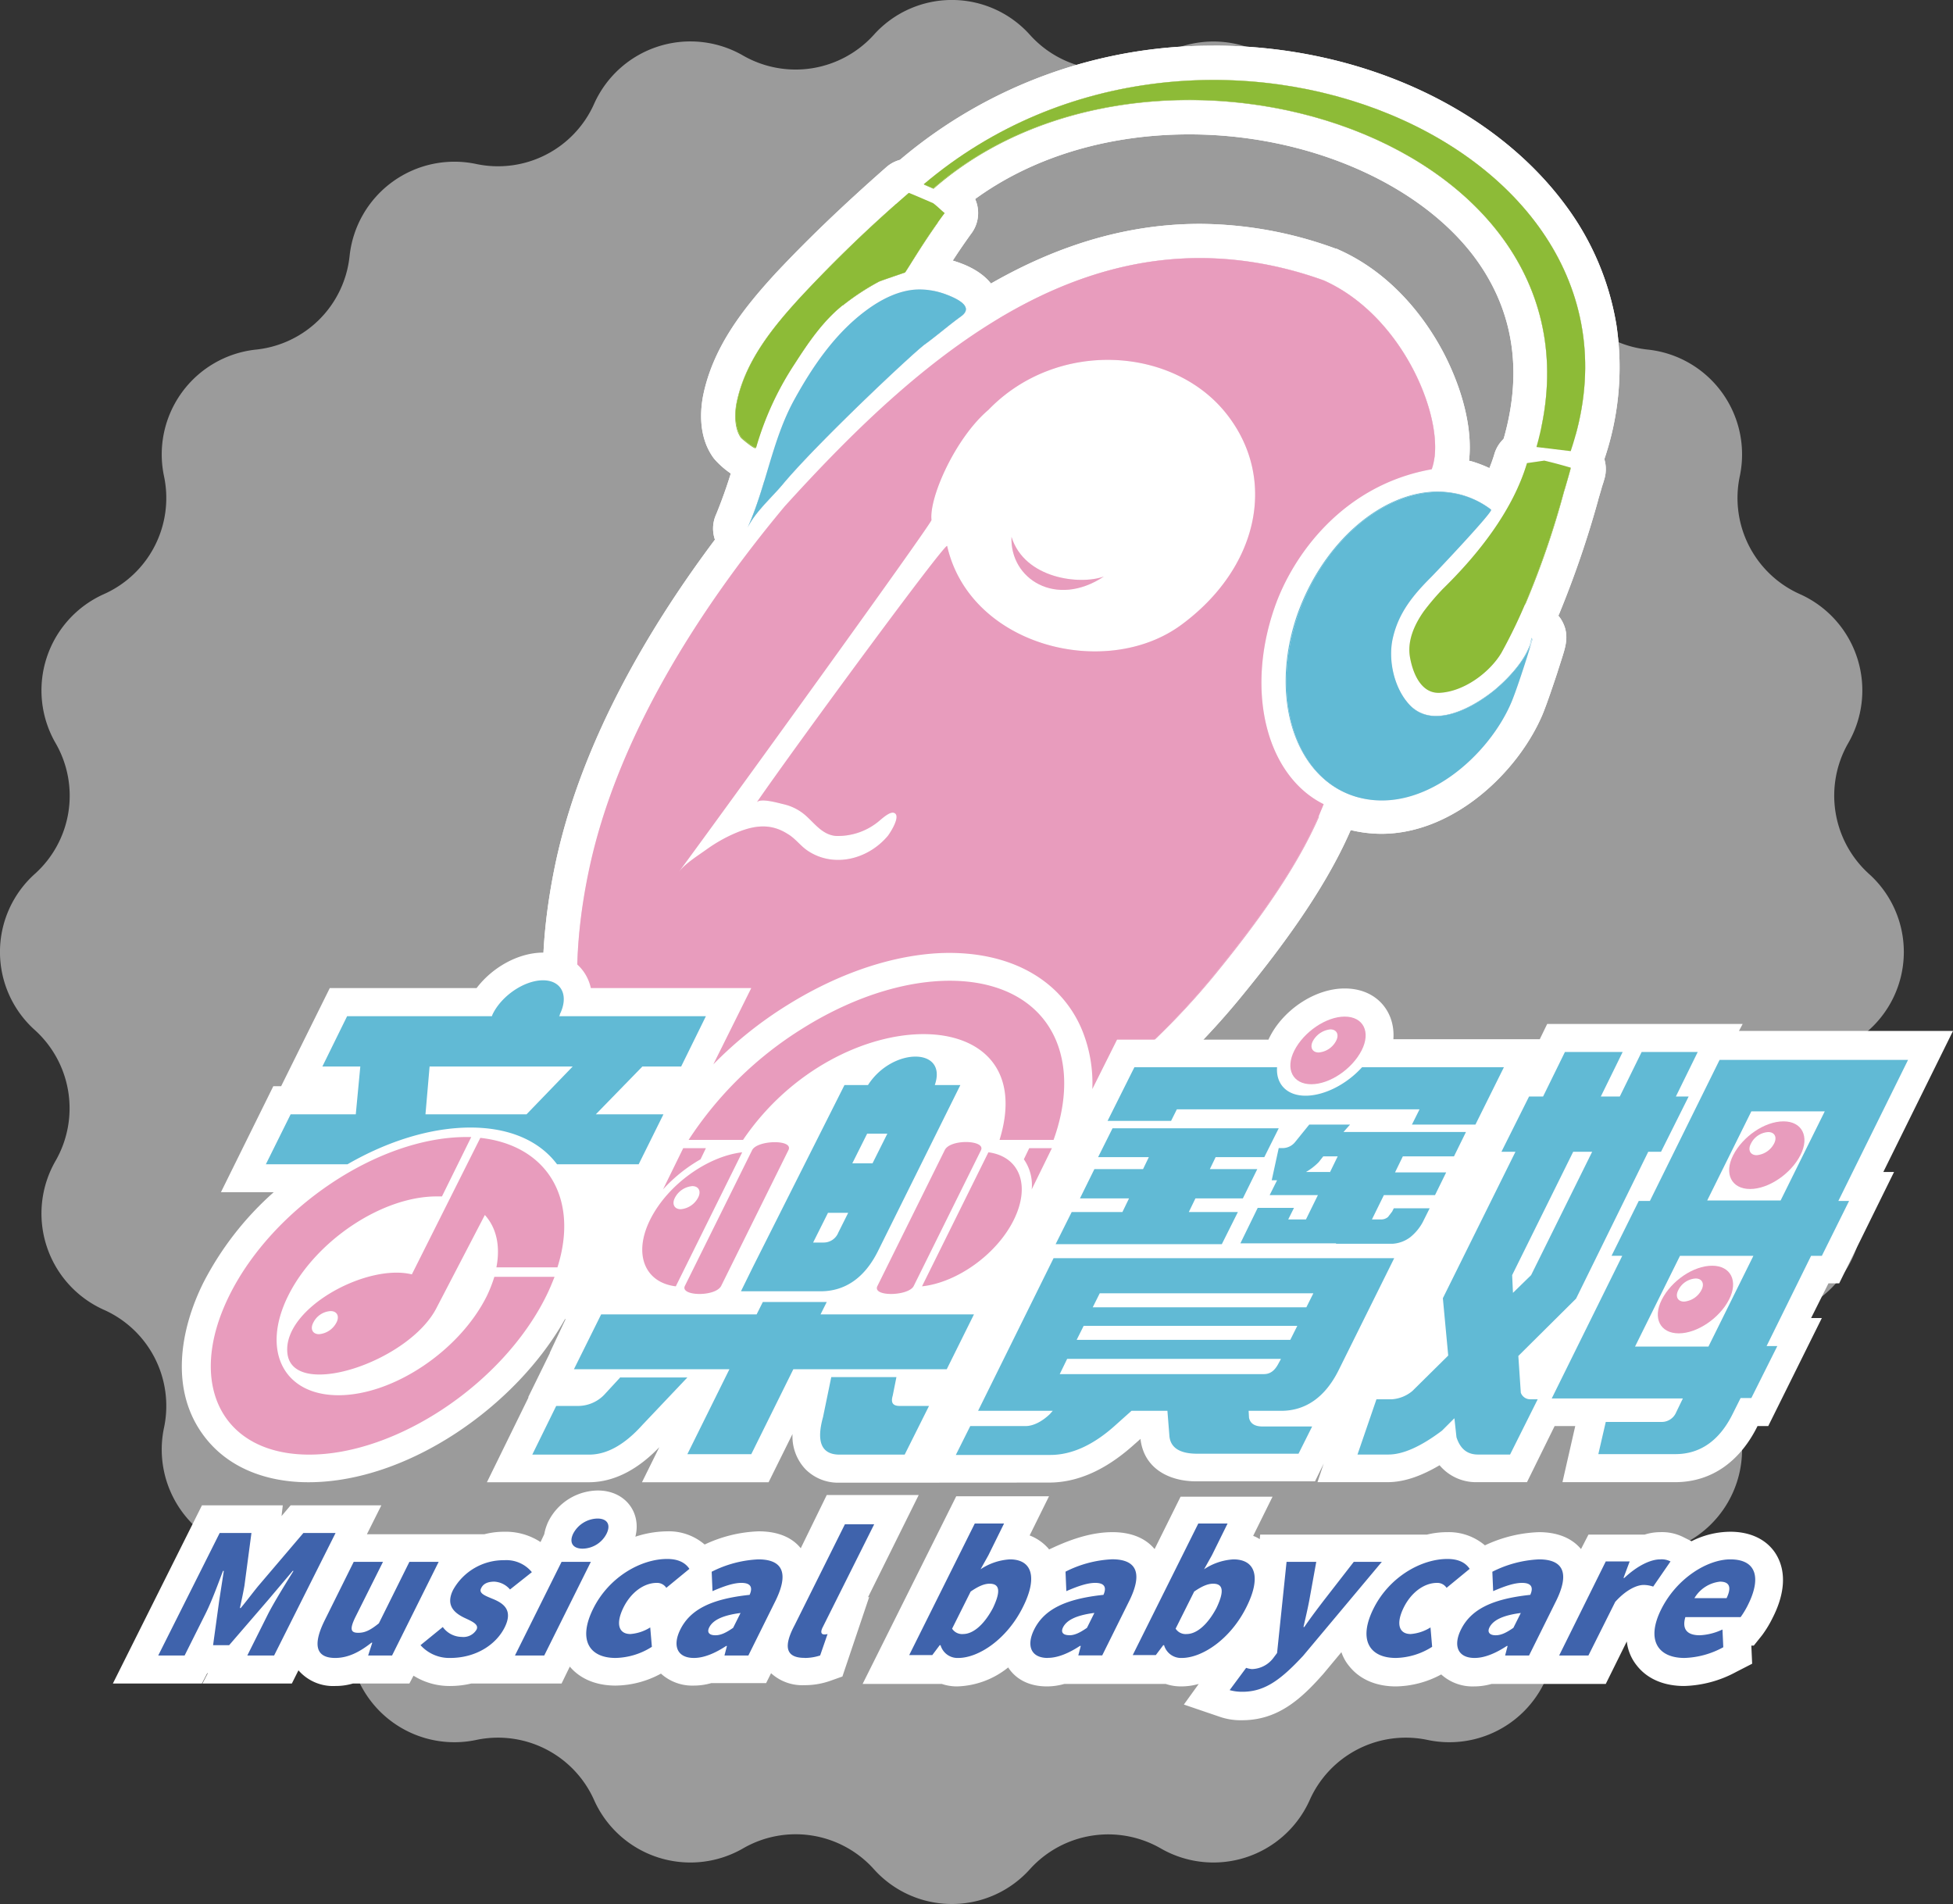 <svg id="圖層_1" data-name="圖層 1" xmlns="http://www.w3.org/2000/svg" viewBox="0 0 473.57 461.65"><rect x="0" y="0" width="473.57" height="461.65" fill="#333333" stroke="none"/><defs><style>.cls-1,.cls-2,.cls-3{fill:#fff;}.cls-1{opacity:0.51;}.cls-3,.cls-4,.cls-5,.cls-6,.cls-7,.cls-8{fill-rule:evenodd;}.cls-4{fill:#fae9f1;}.cls-5{fill:#e89cbd;}.cls-6{fill:#61bad5;}.cls-7{fill:#8dbb37;}.cls-8{fill:#3f63ac;}</style></defs><title>logo2</title><path class="cls-1" d="M264.4,22.42h0a25.47,25.47,0,0,0,31.7,5h0a25.57,25.57,0,0,1,36.1,11.7h0a25.51,25.51,0,0,0,28.6,14.6h0A25.56,25.56,0,0,1,391.5,76h0a25.45,25.45,0,0,0,22.7,22.7h0a25.56,25.56,0,0,1,22.3,30.7h0A25.51,25.51,0,0,0,451.1,158h0a25.57,25.57,0,0,1,11.7,36.1h0a25.58,25.58,0,0,0,5,31.7h0a25.42,25.42,0,0,1,0,37.9h0a25.47,25.47,0,0,0-5,31.7h0a25.57,25.57,0,0,1-11.7,36.1h0a25.51,25.51,0,0,0-14.6,28.6h0a25.56,25.56,0,0,1-22.3,30.7h0a25.45,25.45,0,0,0-22.7,22.7h0a25.56,25.56,0,0,1-30.7,22.3h0a25.51,25.51,0,0,0-28.6,14.6h0a25.57,25.57,0,0,1-36.1,11.7h0a25.58,25.58,0,0,0-31.7,5h0a25.42,25.42,0,0,1-37.9,0h0a25.47,25.47,0,0,0-31.7-5h0a25.57,25.57,0,0,1-36.1-11.7h0a25.51,25.51,0,0,0-28.6-14.6h0a25.56,25.56,0,0,1-30.7-22.3h0a25.45,25.45,0,0,0-22.7-22.7h0a25.56,25.56,0,0,1-22.3-30.7h0a25.51,25.51,0,0,0-14.6-28.6h0a25.57,25.57,0,0,1-11.7-36.1h0a25.58,25.58,0,0,0-5-31.7h0a25.42,25.42,0,0,1,0-37.9h0a25.47,25.47,0,0,0,5-31.7h0A25.57,25.57,0,0,1,39.8,158h0a25.51,25.51,0,0,0,14.6-28.6h0a25.56,25.56,0,0,1,22.3-30.7h0A25.45,25.45,0,0,0,99.4,76h0a25.56,25.56,0,0,1,30.7-22.3h0a25.51,25.51,0,0,0,28.6-14.6h0a25.57,25.57,0,0,1,36.1-11.7h0a25.58,25.58,0,0,0,31.7-5h0A25.42,25.42,0,0,1,264.4,22.42Z" transform="translate(-14.63 -13.94)"/><path class="cls-2" d="M198.1,112.42c-1.8-2-4.2-2.1-6.6-1.7-3.2.4-5.3,4.5-4.7,7.5.3,2.7,1.9,5.4,4.7,5.8a7.29,7.29,0,0,0,6.6-1.7,6.94,6.94,0,0,0,2.1-5A8.32,8.32,0,0,0,198.1,112.42Z" transform="translate(-14.63 -13.94)"/><path class="cls-3" d="M206,271.12c-27.8,0-42.8-25.5-42.8-49.5,0-13.1,22.9-46.9,45.6-73.5,14.4-16.9,50.2-56.2,73.1-56.2a10.87,10.87,0,0,1,1.8.1c16.7,1.5,29.5,6.1,37.8,13.7,8,7.3,12.1,17.3,12.1,29.8,0,13.8-28.7,49.9-53.2,76.7C267.5,226,224.7,271.12,206,271.12Z" transform="translate(-14.63 -13.94)"/><path class="cls-2" d="M281.9,96a6.6,6.6,0,0,1,1.4.1c32.9,3,46.1,17.6,46.1,39.4S231.5,267,206.1,267s-38.6-23.6-38.6-45.3C167.3,200.22,248.1,96,281.9,96m0-8.3c-10,0-22.2,6-37.4,18.5-11.9,9.8-25.4,23.3-38.8,39.2-17.3,20.4-46.6,59.3-46.6,76.2,0,26,16.4,53.6,46.9,53.6,5.2,0,14.4-2,35.3-19.4,12.4-10.3,27.3-24.8,42-40.9a514.16,514.16,0,0,0,37.1-45c15.5-21.5,17.2-30,17.2-34.5,0-19.5-9.3-43.6-53.6-47.6-.7,0-1.4-.1-2.1-.1Z" transform="translate(-14.63 -13.94)"/><path class="cls-4" d="M207.9,311.42a69,69,0,0,1-11.3-.9c-16.1-2.8-28.2-10-36.1-21.6-13.2-19.5-11.2-46.1-7.1-65,7.6-35.5,30.4-68.4,48.3-89.7l.1-.1c27.6-30.4,61.6-61.5,103.8-61.5a91.9,91.9,0,0,1,31.4,5.7c.1,0,.2.1.3.1,22,9.8,33.1,38.3,28.4,51a3.92,3.92,0,0,1-3.2,2.6c-19,3.4-30.5,18.1-34.9,30.8-6.4,18.4-2.1,36.7,10,42.8a4.26,4.26,0,0,1,2,5.3l-.3.7a21.4,21.4,0,0,1-1,2.2c-6.4,14.7-17.8,29.5-25.9,39.3-19.7,24.1-45.5,42.7-72.6,52.3-11.3,3.9-22.1,6-31.9,6Zm36.4-169.3a4.38,4.38,0,0,1,4.1,3.2c3.5,15.4,18.9,22.4,31.8,22.4a31.44,31.44,0,0,0,18.5-5.6c9-6.6,14.6-15.3,15.9-24.4a27.45,27.45,0,0,0-5.5-20.6c-5.7-7.4-15.3-11.8-25.8-11.8a35.79,35.79,0,0,0-26,10.8l-.3.3c-7.3,6.2-12.8,19.3-12.4,23.1a3.57,3.57,0,0,1-.6,2.6Z" transform="translate(-14.63 -13.94)"/><path class="cls-2" d="M305.6,76.52a89,89,0,0,1,30,5.4c20,8.9,30.1,35.3,26.2,45.8-21.5,3.8-33.7,20.8-38.1,33.5-7.2,20.7-1.7,40.9,12,47.8-.4,1-.8,2-1.2,2.9-5.8,13.3-15.9,26.9-25.3,38.4-18.2,22.2-42.8,41.1-70.7,51.1-9.8,3.5-20.2,5.8-30.5,5.8a62.33,62.33,0,0,1-10.6-.9c-42.9-7.4-47.3-47-39.8-81.7,6.7-31.6,26.2-62.6,47.4-87.9,27.4-30.3,60.2-60.2,100.6-60.2M179.1,225.42c1.6-2.2,4.9-4.2,7.1-5.8a40.33,40.33,0,0,1,6.1-3.5,19.31,19.31,0,0,1,7.4-1.9,10.41,10.41,0,0,1,5.9,1.8c1.8,1.1,3.1,2.9,4.9,4.1a13.33,13.33,0,0,0,7.4,2.2,16.3,16.3,0,0,0,12.1-5.8c.7-.9,3.4-5,1.5-5.6h-.3c-1.1,0-3,1.8-3.7,2.3a16.11,16.11,0,0,1-9.2,3.3h-.9c-3.4-.3-5.2-3.3-7.6-5.2a13.51,13.51,0,0,0-5.1-2.5,25.16,25.16,0,0,0-5-.9c-.7,0-1.3.1-1.5.5,9.2-13.4,45.1-62.3,46.2-62.3h0c3.7,16.5,20,25.6,35.8,25.6a35.41,35.41,0,0,0,20.9-6.4c18.6-13.7,23.3-35.1,11.3-50.8-6.7-8.7-17.7-13.4-29.1-13.4a40.11,40.11,0,0,0-28.9,12.1c-8,6.8-14.4,21.2-13.8,26.7,0,.8-52,72.7-61.5,85.5M305.6,68.22c-43.8,0-78.6,31.8-106.8,62.9-.1.1-.1.2-.2.3-18.2,21.7-41.4,55.2-49.2,91.5-4.2,19.7-6.3,47.5,7.7,68.2,8.5,12.5,21.5,20.4,38.8,23.4a67.8,67.8,0,0,0,12,1c10.3,0,21.5-2.1,33.3-6.3,27.8-9.9,54.2-28.9,74.4-53.6,8.2-10,19.9-25.1,26.5-40.3.3-.7.6-1.5,1-2.3l.3-.7a8.23,8.23,0,0,0-3.9-10.6c-10-5-13.5-21.6-7.9-37.7,1.4-4,9.4-24.1,31.8-28.1a8.13,8.13,0,0,0,6.3-5.3c2.8-7.6,1.1-18.8-4.5-30.1-3.5-7-11.6-19.7-26.1-26.1a1.42,1.42,0,0,0-.6-.2,96.73,96.73,0,0,0-32.9-6Zm-56.8,71c0-3,4.7-14.3,10.9-19.6l.6-.6a31.72,31.72,0,0,1,23-9.6c9.2,0,17.6,3.8,22.5,10.2a22.75,22.75,0,0,1,4.7,17.5c-1.1,8-6.2,15.7-14.3,21.6a27.08,27.08,0,0,1-16,4.8c-11.3,0-24.8-6-27.8-19.1a8.45,8.45,0,0,0-3.6-5.2Z" transform="translate(-14.63 -13.94)"/><path class="cls-4" d="M195.8,146.32a3.29,3.29,0,0,1-1.7-.4,4.06,4.06,0,0,1-2-5.5,100.28,100.28,0,0,0,4.6-13.4c1.8-6.1,3.7-12.4,7-18.4,3.7-6.6,9.6-16.2,18.4-22.7,5.2-3.9,10.3-5.9,15.2-6h.3a24.54,24.54,0,0,1,7.9,1.5c3.2,1.2,7,3,7.5,6.7.2,1.3,0,3.7-2.8,5.8-1.5,1.1-3.1,2.4-4.7,3.7-1.4,1.1-2.7,2.2-4,3.1-2.4,1.9-25.9,23.8-33.9,33.4-.9,1.1-2,2.3-3,3.4-2,2.1-4.1,4.3-5,6.3A4.11,4.11,0,0,1,195.8,146.32Z" transform="translate(-14.63 -13.94)"/><path class="cls-2" d="M237.5,84.12a21.47,21.47,0,0,1,6.5,1.2c3.2,1.2,6.7,3.1,3.7,5.3-2.8,2-5.9,4.7-8.8,6.8s-26.4,24.2-34.6,34.1c-2.7,3.2-6.8,6.8-8.5,10.6,4.6-10,6-21.5,11.5-31.4,4.3-7.8,9.7-15.8,17.2-21.4,3.6-2.7,8.1-5.1,12.8-5.2h.2m0-8.3h-.4c-5.8.1-11.7,2.5-17.6,6.8-9.4,7-15.6,17.1-19.5,24-3.5,6.3-5.5,12.9-7.3,19.2a119.42,119.42,0,0,1-4.4,12.8,8.27,8.27,0,0,0,4.1,11,8.44,8.44,0,0,0,3.4.8,8.32,8.32,0,0,0,7.5-4.8c.6-1.4,2.6-3.5,4.2-5.2a37.28,37.28,0,0,0,3.2-3.6c7.5-9.2,30.3-30.5,33.2-32.8,1.3-1,2.7-2.1,4.1-3.2,1.6-1.3,3.2-2.5,4.6-3.6,4.7-3.5,4.7-7.9,4.4-9.7-.9-6.6-7.8-9.2-10.1-10a31.09,31.09,0,0,0-9.4-1.7Z" transform="translate(-14.63 -13.94)"/><path class="cls-4" d="M197.8,126.62c-3,0-6.8-4.1-6.8-4.2-3-4.2-2.2-10-1.8-11.6,2.2-11.1,9.3-19.9,16.6-27.8a349,349,0,0,1,26.4-25.4,3.94,3.94,0,0,1,2.7-1,4,4,0,0,1,1.5.3c1.5.6,5,2.1,6,2.5a2.66,2.66,0,0,1,1,.6c.7.6,1.2,1,1.7,1.5a10.63,10.63,0,0,0,1.1.9,4.2,4.2,0,0,1,.7,5.7,134.64,134.64,0,0,0-7.7,11.5q-.9,1.5-1.5,2.4c-.7,1.4-2.1,1.8-3.6,2.4-1.1.4-4.2,1.4-4.7,1.7a55.18,55.18,0,0,0-7.8,5.2c-.1.1-.2.1-.3.2-4.2,3.4-7.4,8.2-10.5,12.9l-.2.3a71,71,0,0,0-8.8,19.1,4.06,4.06,0,0,1-4,2.8Z" transform="translate(-14.63 -13.94)"/><path class="cls-2" d="M235,60.72c1.3.5,4.5,1.8,5.9,2.5,1.1.9,1.8,1.6,2.8,2.4-4.7,6.4-8,12-9.6,14.4,0,0-5.6,1.9-6.3,2.2a62,62,0,0,0-8.7,5.7.35.35,0,0,1-.2.1c-4.9,3.9-8.4,9.2-11.7,14.3a73.94,73.94,0,0,0-9.3,20.2.1.1,0,0,1-.1.1c-.6,0-3.2-2.2-3.5-2.5-1.6-2.2-1.6-5.8-1.1-8.4,2-10,8.6-18.2,15.6-25.8A311.8,311.8,0,0,1,235,60.72m0-8.3a8.23,8.23,0,0,0-5.5,2.1c-10.8,9.5-19.3,17.7-26.8,25.7C195,88.62,187.5,98,185.1,110c-.5,2.7-1.4,9.5,2.5,14.9h0c0,.1,4.8,5.9,10.1,5.9a8.25,8.25,0,0,0,8-6,65.29,65.29,0,0,1,8.3-17.9l.2-.3c3-4.6,5.9-8.9,9.6-11.9l.3-.3a42.75,42.75,0,0,1,6.9-4.6c.8-.3,3.4-1.2,4.4-1.5,1.7-.6,4.3-1.5,5.8-4.2.4-.7.9-1.4,1.5-2.3,1.8-2.9,4.3-6.9,7.5-11.3a8.29,8.29,0,0,0-1.4-11.3c-.4-.3-.7-.6-1-.8a17.5,17.5,0,0,0-1.9-1.6,7.61,7.61,0,0,0-1.9-1.2c-1.4-.6-4.7-2-6.2-2.6a7.06,7.06,0,0,0-2.8-.6Z" transform="translate(-14.63 -13.94)"/><path class="cls-4" d="M395.5,127.42H395l-8.3-1a4.07,4.07,0,0,1-3.4-5.2c5-17.6,2.2-34.2-8.1-47.8-14.3-18.9-42.6-31.1-72.2-31.1-23.1,0-44.2,7.3-59.3,20.4a3.94,3.94,0,0,1-2.7,1,3.53,3.53,0,0,1-1.7-.4l-2.3-1a4.18,4.18,0,0,1-2.4-3.2,4,4,0,0,1,1.4-3.7,113.05,113.05,0,0,1,73-26.3c34.2,0,65.7,14.4,82.3,37.5,12.3,17.2,15.1,37.2,8.2,57.9A4.36,4.36,0,0,1,395.5,127.42Z" transform="translate(-14.63 -13.94)"/><path class="cls-2" d="M308.9,33.32c54.5,0,103.9,38.8,86.6,90l-8.3-1c14.5-51.3-34.5-84.1-84.2-84.1-22.5,0-45.1,6.7-62,21.5l-2.3-1c20.7-17.8,46-25.4,70.2-25.4m0-8.3h0a116.71,116.71,0,0,0-75.6,27.3,8.19,8.19,0,0,0-2.8,7.5,8.35,8.35,0,0,0,4.8,6.4l2.3,1a8,8,0,0,0,3.4.7,8.2,8.2,0,0,0,5.4-2c14.4-12.5,34.5-19.4,56.6-19.4h0c28.3,0,55.3,11.6,68.9,29.4,9.6,12.7,12.1,27.6,7.4,44.2a7.85,7.85,0,0,0,1.1,6.8,8.25,8.25,0,0,0,5.9,3.6l8.3,1c.3,0,.7.1,1,.1a8.17,8.17,0,0,0,7.8-5.6,69.2,69.2,0,0,0,3.2-33.2,66.61,66.61,0,0,0-11.9-28.5C377.2,40.12,344.4,25,308.9,25Z" transform="translate(-14.63 -13.94)"/><path class="cls-4" d="M363.5,186.22c-5.7,0-9.8-4.6-11.1-12.3-.7-4.5.7-9.2,4.1-14.1a37.16,37.16,0,0,1,5.1-5.8c10-9.8,16.7-19.7,19.4-28.8a4.07,4.07,0,0,1,3.6-2.9l2.5-.3a7.77,7.77,0,0,1,1.6-.2h.6a2.77,2.77,0,0,1,.9.1c3.9.9,6.6,1.7,6.7,1.7s.2,0,.2.1c3.7,1.4,2.6,5,2,7.1-.3,1.1-.7,2.4-.9,3.1l-.1.4a215,215,0,0,1-9.2,26.9l-.1.2a112.38,112.38,0,0,1-6.3,13.1c-3.3,5.6-10.7,11.4-18.4,11.7a1.15,1.15,0,0,0-.6,0Z" transform="translate(-14.63 -13.94)"/><path class="cls-2" d="M389.1,125.82c3.8.9,6.4,1.7,6.4,1.7s-1.5,5.4-1.6,5.6a205.25,205.25,0,0,1-9,26.4,127.19,127.19,0,0,1-6.2,12.9c-2.8,4.7-9,9.4-15,9.7h-.2c-4.6,0-6.4-5.3-7-8.9-.6-3.9,1-7.7,3.4-11a47.28,47.28,0,0,1,4.6-5.3c8.7-8.5,17-19.2,20.4-30.5,1.5-.2,2.8-.5,4.2-.6m0-8.3a4.1,4.1,0,0,0-1.1.1,10,10,0,0,1-1.6.2l-2.2.3A8.24,8.24,0,0,0,377,124c-2.5,8.4-8.8,17.7-18.3,27a44.74,44.74,0,0,0-5.5,6.4q-6.15,8.7-4.8,17.1c1.6,9.8,7.4,15.8,15.2,15.8h.6c9.6-.4,18-7.4,21.8-13.7a121,121,0,0,0,6.6-13.6l.1-.2a241.69,241.69,0,0,0,9.4-27.4l.1-.4c.2-.7.6-2,.9-3.1.2-.6.4-1.2.5-1.6a8.45,8.45,0,0,0-5-10.5.6.6,0,0,0-.4-.1c-.1,0-3-.9-7-1.8a5.92,5.92,0,0,0-2.1-.4Z" transform="translate(-14.63 -13.94)"/><path class="cls-4" d="M349.6,212a23.24,23.24,0,0,1-7-1c-6.9-1.9-12.4-6.6-16-13.5-5.2-10-5.6-23.1-1.1-36.1,6.7-19.2,22.2-32.6,37.9-32.6a26.11,26.11,0,0,1,6.9.9,23.93,23.93,0,0,1,8.4,4.3,4.27,4.27,0,0,1,1.6,3c.1,2-.1,2.7-7.8,11.1-3.4,3.7-7.1,7.7-8,8.5-4.1,4.1-6.9,7.7-8.1,12.5-1,4.3.4,9.9,3.2,12.8a4.27,4.27,0,0,0,3.3,1.2c3.1,0,7.4-2,11.5-5.3,4.5-3.6,7.2-7.7,7.6-9.7a1.85,1.85,0,0,1,.2-.7,4.21,4.21,0,0,1,4-3.1,4,4,0,0,1,3.4,1.8c1.2,1.8,1.1,2.1-1.3,9.6-.8,2.4-2.3,6.9-3.4,9.6C379.5,198.42,365.3,212,349.6,212Z" transform="translate(-14.63 -13.94)"/><path class="cls-2" d="M363.3,133.12a22.55,22.55,0,0,1,5.8.8,21.91,21.91,0,0,1,7,3.5c.6.4-13,14.9-14.6,16.4-4.4,4.4-7.8,8.5-9.2,14.6-1.3,5.4.3,12.6,4.3,16.6a8.61,8.61,0,0,0,6.2,2.5c4.5,0,9.7-2.7,14.1-6.2,4.7-3.9,8.4-8.7,9-12.3.1-.3.1-.4.2-.4s-3.2,10.9-5.1,15.3c-4.7,11.3-17.7,24-31.5,24a23.94,23.94,0,0,1-5.9-.8c-14.9-4.2-21.4-24-14.4-44.2,6.3-17.7,20.6-29.8,34.1-29.8m0-8.3c-17.4,0-34.6,14.5-41.8,35.4-4.9,14-4.4,28.4,1.4,39.3A30.35,30.35,0,0,0,341.4,215a31.81,31.81,0,0,0,8.2,1.1c17.5,0,33.2-15,39.1-29,1.1-2.7,2.5-6.9,3.5-9.9.5-1.6,1-3.1,1.4-4.4.8-2.6,1.6-5.5-.5-8.8a8.28,8.28,0,0,0-14.8,2.1,7.37,7.37,0,0,0-.4,1.4c-.3,1-2.3,4.2-6.1,7.3s-7.1,4.3-8.8,4.3h-.4c-1.8-1.9-2.8-6-2.1-8.9.9-4,3.2-6.9,7-10.6.9-.9,4.8-5,8.2-8.7,7.2-7.9,9.1-10,8.8-14.1a8.19,8.19,0,0,0-3.2-6h0a30.33,30.33,0,0,0-9.8-5,37.54,37.54,0,0,0-8.2-1Z" transform="translate(-14.63 -13.94)"/><path class="cls-4" d="M272.5,161a16.76,16.76,0,0,1-12.2-5.1,16.1,16.1,0,0,1-4.5-12,4.08,4.08,0,0,1,3.6-3.9h.5a4.08,4.08,0,0,1,3.9,2.9c1.7,5.5,8,7.5,12.9,7.5a11.84,11.84,0,0,0,4.1-.6,4,4,0,0,1,1.5-.3,4.13,4.13,0,0,1,3.7,2.2,4,4,0,0,1-1.4,5.3A21.59,21.59,0,0,1,272.5,161Z" transform="translate(-14.63 -13.94)"/><path class="cls-2" d="M259.9,144.12c2.4,7.7,10.5,10.4,16.8,10.4a15.28,15.28,0,0,0,5.6-.9,17.7,17.7,0,0,1-9.9,3.3,12.27,12.27,0,0,1-12.5-12.8m0-8.3a4.1,4.1,0,0,0-1.1.1,8.26,8.26,0,0,0-7.2,7.9,20.36,20.36,0,0,0,20.8,21.4,26.11,26.11,0,0,0,14.4-4.6,8.29,8.29,0,0,0-4.6-15.2,9.29,9.29,0,0,0-2.9.5,10.19,10.19,0,0,1-2.7.3c-2.8,0-7.8-1-8.9-4.6a8,8,0,0,0-7.8-5.8Z" transform="translate(-14.63 -13.94)"/><path class="cls-5" d="M207.9,311.42a69,69,0,0,1-11.3-.9c-16.1-2.8-28.2-10-36.1-21.6-13.2-19.5-11.2-46.1-7.1-65,7.6-35.5,30.4-68.4,48.3-89.7l.1-.1c27.6-30.4,61.6-61.5,103.8-61.5a91.9,91.9,0,0,1,31.4,5.7c.1,0,.2.1.3.1,22,9.8,33.1,38.3,28.4,51a3.92,3.92,0,0,1-3.2,2.6c-19,3.4-30.5,18.1-34.9,30.8-6.4,18.4-2.1,36.7,10,42.8a4.26,4.26,0,0,1,2,5.3l-.3.7a21.4,21.4,0,0,1-1,2.2c-6.4,14.7-17.8,29.5-25.9,39.3-19.7,24.1-45.5,42.7-72.6,52.3-11.3,3.9-22.1,6-31.9,6Zm36.4-169.3a4.38,4.38,0,0,1,4.1,3.2c3.5,15.4,18.9,22.4,31.8,22.4a31.44,31.44,0,0,0,18.5-5.6c9-6.6,14.6-15.3,15.9-24.4a27.45,27.45,0,0,0-5.5-20.6c-5.7-7.4-15.3-11.8-25.8-11.8a35.79,35.79,0,0,0-26,10.8l-.3.3c-7.3,6.2-12.8,19.3-12.4,23.1a3.57,3.57,0,0,1-.6,2.6Z" transform="translate(-14.63 -13.94)"/><path class="cls-2" d="M305.6,76.52a89,89,0,0,1,30,5.4c20,8.9,30.1,35.3,26.2,45.8-21.5,3.8-33.7,20.8-38.1,33.5-7.2,20.7-1.7,40.9,12,47.8-.4,1-.8,2-1.2,2.9-5.8,13.3-15.9,26.9-25.3,38.4-18.2,22.2-42.8,41.1-70.7,51.1-9.8,3.5-20.2,5.8-30.5,5.8a62.33,62.33,0,0,1-10.6-.9c-42.9-7.4-47.3-47-39.8-81.7,6.7-31.6,26.2-62.6,47.4-87.9,27.4-30.3,60.2-60.2,100.6-60.2M179.1,225.42c1.6-2.2,4.9-4.2,7.1-5.8a40.33,40.33,0,0,1,6.1-3.5,19.31,19.31,0,0,1,7.4-1.9,10.41,10.41,0,0,1,5.9,1.8c1.8,1.1,3.1,2.9,4.9,4.1a13.33,13.33,0,0,0,7.4,2.2,16.3,16.3,0,0,0,12.1-5.8c.7-.9,3.4-5,1.5-5.6h-.3c-1.1,0-3,1.8-3.7,2.3a16.11,16.11,0,0,1-9.2,3.3h-.9c-3.4-.3-5.2-3.3-7.6-5.2a13.51,13.51,0,0,0-5.1-2.5,25.16,25.16,0,0,0-5-.9c-.7,0-1.3.1-1.5.5,9.2-13.4,45.1-62.3,46.2-62.3h0c3.7,16.5,20,25.6,35.8,25.6a35.41,35.41,0,0,0,20.9-6.4c18.6-13.7,23.3-35.1,11.3-50.8-6.7-8.7-17.7-13.4-29.1-13.4a40.11,40.11,0,0,0-28.9,12.1c-8,6.8-14.4,21.2-13.8,26.7,0,.8-52,72.7-61.5,85.5M305.6,68.22c-43.8,0-78.6,31.8-106.8,62.9-.1.1-.1.2-.2.3-18.2,21.7-41.4,55.2-49.2,91.5-4.2,19.7-6.3,47.5,7.7,68.2,8.5,12.5,21.5,20.4,38.8,23.4a67.8,67.8,0,0,0,12,1c10.3,0,21.5-2.1,33.3-6.3,27.8-9.9,54.2-28.9,74.4-53.6,8.2-10,19.9-25.1,26.5-40.3.3-.7.6-1.5,1-2.3l.3-.7a8.23,8.23,0,0,0-3.9-10.6c-10-5-13.5-21.6-7.9-37.7,1.4-4,9.4-24.1,31.8-28.1a8.13,8.13,0,0,0,6.3-5.3c2.8-7.6,1.1-18.8-4.5-30.1-3.5-7-11.6-19.7-26.1-26.1a1.42,1.42,0,0,0-.6-.2,96.73,96.73,0,0,0-32.9-6Zm-56.8,71c0-3,4.7-14.3,10.9-19.6l.6-.6a31.72,31.72,0,0,1,23-9.6c9.2,0,17.6,3.8,22.5,10.2a22.75,22.75,0,0,1,4.7,17.5c-1.1,8-6.2,15.7-14.3,21.6a27.08,27.08,0,0,1-16,4.8c-11.3,0-24.8-6-27.8-19.1a8.45,8.45,0,0,0-3.6-5.2Z" transform="translate(-14.63 -13.94)"/><path class="cls-6" d="M195.8,146.32a3.29,3.29,0,0,1-1.7-.4,4.06,4.06,0,0,1-2-5.5,100.28,100.28,0,0,0,4.6-13.4c1.8-6.1,3.7-12.4,7-18.4,3.7-6.6,9.6-16.2,18.4-22.7,5.2-3.9,10.3-5.9,15.2-6h.3a24.54,24.54,0,0,1,7.9,1.5c3.2,1.2,7,3,7.5,6.7.2,1.3,0,3.7-2.8,5.8-1.5,1.1-3.1,2.4-4.7,3.7-1.4,1.1-2.7,2.2-4,3.1-2.4,1.9-25.9,23.8-33.9,33.4-.9,1.1-2,2.3-3,3.4-2,2.1-4.1,4.3-5,6.3A4.11,4.11,0,0,1,195.8,146.32Z" transform="translate(-14.63 -13.94)"/><path class="cls-2" d="M237.5,84.12a21.47,21.47,0,0,1,6.5,1.2c3.2,1.2,6.7,3.1,3.7,5.3-2.8,2-5.9,4.7-8.8,6.8s-26.4,24.2-34.6,34.1c-2.7,3.2-6.8,6.8-8.5,10.6,4.6-10,6-21.5,11.5-31.4,4.3-7.8,9.7-15.8,17.2-21.4,3.6-2.7,8.1-5.1,12.8-5.2h.2m0-8.3h-.4c-5.8.1-11.7,2.5-17.6,6.8-9.4,7-15.6,17.1-19.5,24-3.5,6.3-5.5,12.9-7.3,19.2a119.42,119.42,0,0,1-4.4,12.8,8.27,8.27,0,0,0,4.1,11,8.44,8.44,0,0,0,3.4.8,8.32,8.32,0,0,0,7.5-4.8c.6-1.4,2.6-3.5,4.2-5.2a37.28,37.28,0,0,0,3.2-3.6c7.5-9.2,30.3-30.5,33.2-32.8,1.3-1,2.7-2.1,4.1-3.2,1.6-1.3,3.2-2.5,4.6-3.6,4.7-3.5,4.7-7.9,4.4-9.7-.9-6.6-7.8-9.2-10.1-10a31.09,31.09,0,0,0-9.4-1.7Z" transform="translate(-14.63 -13.94)"/><path class="cls-7" d="M197.8,126.62c-3,0-6.8-4.1-6.8-4.2-3-4.2-2.2-10-1.8-11.6,2.2-11.1,9.3-19.9,16.6-27.8a349,349,0,0,1,26.4-25.4,3.94,3.94,0,0,1,2.7-1,4,4,0,0,1,1.5.3c1.5.6,5,2.1,6,2.5a2.66,2.66,0,0,1,1,.6c.7.6,1.2,1,1.7,1.5a10.63,10.63,0,0,0,1.1.9,4.2,4.2,0,0,1,.7,5.7,134.64,134.64,0,0,0-7.7,11.5q-.9,1.5-1.5,2.4c-.7,1.4-2.1,1.8-3.6,2.4-1.1.4-4.2,1.4-4.7,1.7a55.18,55.18,0,0,0-7.8,5.2c-.1.1-.2.1-.3.2-4.2,3.4-7.4,8.2-10.5,12.9l-.2.3a71,71,0,0,0-8.8,19.1,4.06,4.06,0,0,1-4,2.8Z" transform="translate(-14.63 -13.94)"/><path class="cls-2" d="M235,60.72c1.3.5,4.5,1.8,5.9,2.5,1.1.9,1.8,1.6,2.8,2.4-4.7,6.4-8,12-9.6,14.4,0,0-5.6,1.9-6.3,2.2a62,62,0,0,0-8.7,5.7.35.35,0,0,1-.2.1c-4.9,3.9-8.4,9.2-11.7,14.3a73.94,73.94,0,0,0-9.3,20.2.1.1,0,0,1-.1.1c-.6,0-3.2-2.2-3.5-2.5-1.6-2.2-1.6-5.8-1.1-8.4,2-10,8.6-18.2,15.6-25.8A311.8,311.8,0,0,1,235,60.72m0-8.3a8.23,8.23,0,0,0-5.5,2.1c-10.8,9.5-19.3,17.7-26.8,25.7C195,88.62,187.5,98,185.1,110c-.5,2.7-1.4,9.5,2.5,14.9h0c0,.1,4.8,5.9,10.1,5.9a8.25,8.25,0,0,0,8-6,65.29,65.29,0,0,1,8.3-17.9l.2-.3c3-4.6,5.9-8.9,9.6-11.9l.3-.3a42.75,42.75,0,0,1,6.9-4.6c.8-.3,3.4-1.2,4.4-1.5,1.7-.6,4.3-1.5,5.8-4.2.4-.7.9-1.4,1.5-2.3,1.8-2.9,4.3-6.9,7.5-11.3a8.29,8.29,0,0,0-1.4-11.3c-.4-.3-.7-.6-1-.8a17.5,17.5,0,0,0-1.9-1.6,7.61,7.61,0,0,0-1.9-1.2c-1.4-.6-4.7-2-6.2-2.6a7.06,7.06,0,0,0-2.8-.6Z" transform="translate(-14.63 -13.94)"/><path class="cls-7" d="M395.5,127.42H395l-8.3-1a4.07,4.07,0,0,1-3.4-5.2c5-17.6,2.2-34.2-8.1-47.8-14.3-18.9-42.6-31.1-72.2-31.1-23.1,0-44.2,7.3-59.3,20.4a3.94,3.94,0,0,1-2.7,1,3.53,3.53,0,0,1-1.7-.4l-2.3-1a4.18,4.18,0,0,1-2.4-3.2,4,4,0,0,1,1.4-3.7,113.05,113.05,0,0,1,73-26.3c34.2,0,65.7,14.4,82.3,37.5,12.3,17.2,15.1,37.2,8.2,57.9A4.36,4.36,0,0,1,395.5,127.42Z" transform="translate(-14.63 -13.94)"/><path class="cls-2" d="M308.9,33.32c54.5,0,103.9,38.8,86.6,90l-8.3-1c14.5-51.3-34.5-84.1-84.2-84.1-22.5,0-45.1,6.7-62,21.5l-2.3-1c20.7-17.8,46-25.4,70.2-25.4m0-8.3h0a116.71,116.71,0,0,0-75.6,27.3,8.19,8.19,0,0,0-2.8,7.5,8.35,8.35,0,0,0,4.8,6.4l2.3,1a8,8,0,0,0,3.4.7,8.2,8.2,0,0,0,5.4-2c14.4-12.5,34.5-19.4,56.6-19.4h0c28.3,0,55.3,11.6,68.9,29.4,9.6,12.7,12.1,27.6,7.4,44.2a7.85,7.85,0,0,0,1.1,6.8,8.25,8.25,0,0,0,5.9,3.6l8.3,1c.3,0,.7.1,1,.1a8.17,8.17,0,0,0,7.8-5.6,69.2,69.2,0,0,0,3.2-33.2,66.61,66.61,0,0,0-11.9-28.5C377.2,40.12,344.4,25,308.9,25Z" transform="translate(-14.63 -13.94)"/><path class="cls-7" d="M363.5,186.22c-5.7,0-9.8-4.6-11.1-12.3-.7-4.5.7-9.2,4.1-14.1a37.16,37.16,0,0,1,5.1-5.8c10-9.8,16.7-19.7,19.4-28.8a4.07,4.07,0,0,1,3.6-2.9l2.5-.3a7.77,7.77,0,0,1,1.6-.2h.6a2.77,2.77,0,0,1,.9.1c3.9.9,6.6,1.7,6.7,1.7s.2,0,.2.1c3.7,1.4,2.6,5,2,7.1-.3,1.1-.7,2.4-.9,3.1l-.1.4a215,215,0,0,1-9.2,26.9l-.1.2a112.38,112.38,0,0,1-6.3,13.1c-3.3,5.6-10.7,11.4-18.4,11.7a1.15,1.15,0,0,0-.6,0Z" transform="translate(-14.63 -13.94)"/><path class="cls-2" d="M389.1,125.82c3.8.9,6.4,1.7,6.4,1.7s-1.5,5.4-1.6,5.6a205.25,205.25,0,0,1-9,26.4,127.19,127.19,0,0,1-6.2,12.9c-2.8,4.7-9,9.4-15,9.7h-.2c-4.6,0-6.4-5.3-7-8.9-.6-3.9,1-7.7,3.4-11a47.28,47.28,0,0,1,4.6-5.3c8.7-8.5,17-19.2,20.4-30.5,1.5-.2,2.8-.5,4.2-.6m0-8.3a4.1,4.1,0,0,0-1.1.1,10,10,0,0,1-1.6.2l-2.2.3A8.24,8.24,0,0,0,377,124c-2.5,8.4-8.8,17.7-18.3,27a44.74,44.74,0,0,0-5.5,6.4q-6.15,8.7-4.8,17.1c1.6,9.8,7.4,15.8,15.2,15.8h.6c9.6-.4,18-7.4,21.8-13.7a121,121,0,0,0,6.6-13.6l.1-.2a241.69,241.69,0,0,0,9.4-27.4l.1-.4c.2-.7.6-2,.9-3.1.2-.6.4-1.2.5-1.6a8.45,8.45,0,0,0-5-10.5.6.6,0,0,0-.4-.1c-.1,0-3-.9-7-1.8a5.92,5.92,0,0,0-2.1-.4Z" transform="translate(-14.63 -13.94)"/><path class="cls-6" d="M349.6,212a23.24,23.24,0,0,1-7-1c-6.9-1.9-12.4-6.6-16-13.5-5.2-10-5.6-23.1-1.1-36.1,6.7-19.2,22.2-32.6,37.9-32.6a26.11,26.11,0,0,1,6.9.9,23.93,23.93,0,0,1,8.4,4.3,4.27,4.27,0,0,1,1.6,3c.1,2-.1,2.7-7.8,11.1-3.4,3.7-7.1,7.7-8,8.5-4.1,4.1-6.9,7.7-8.1,12.5-1,4.3.4,9.9,3.2,12.8a4.27,4.27,0,0,0,3.3,1.2c3.1,0,7.4-2,11.5-5.3,4.5-3.6,7.2-7.7,7.6-9.7a1.85,1.85,0,0,1,.2-.7,4.21,4.21,0,0,1,4-3.1,4,4,0,0,1,3.4,1.8c1.2,1.8,1.1,2.1-1.3,9.6-.8,2.4-2.3,6.9-3.4,9.6C379.5,198.42,365.3,212,349.6,212Z" transform="translate(-14.63 -13.94)"/><path class="cls-2" d="M363.3,133.12a22.55,22.55,0,0,1,5.8.8,21.91,21.91,0,0,1,7,3.5c.6.4-13,14.9-14.6,16.4-4.4,4.4-7.8,8.5-9.2,14.6-1.3,5.4.3,12.6,4.3,16.6a8.61,8.61,0,0,0,6.2,2.5c4.5,0,9.7-2.7,14.1-6.2,4.7-3.9,8.4-8.7,9-12.3.1-.3.1-.4.2-.4s-3.2,10.9-5.1,15.3c-4.7,11.3-17.7,24-31.5,24a23.94,23.94,0,0,1-5.9-.8c-14.9-4.2-21.4-24-14.4-44.2,6.3-17.7,20.6-29.8,34.1-29.8m0-8.3c-17.4,0-34.6,14.5-41.8,35.4-4.9,14-4.4,28.4,1.4,39.3A30.35,30.35,0,0,0,341.4,215a31.81,31.81,0,0,0,8.2,1.1c17.5,0,33.2-15,39.1-29,1.1-2.7,2.5-6.9,3.5-9.9.5-1.6,1-3.1,1.4-4.4.8-2.6,1.6-5.5-.5-8.8a8.28,8.28,0,0,0-14.8,2.1,7.37,7.37,0,0,0-.4,1.4c-.3,1-2.3,4.2-6.1,7.3s-7.1,4.3-8.8,4.3h-.4c-1.8-1.9-2.8-6-2.1-8.9.9-4,3.2-6.9,7-10.6.9-.9,4.8-5,8.2-8.7,7.2-7.9,9.1-10,8.8-14.1a8.19,8.19,0,0,0-3.2-6h0a30.33,30.33,0,0,0-9.8-5,37.54,37.54,0,0,0-8.2-1Z" transform="translate(-14.63 -13.94)"/><path class="cls-5" d="M272.5,161a16.76,16.76,0,0,1-12.2-5.1,16.1,16.1,0,0,1-4.5-12,4.08,4.08,0,0,1,3.6-3.9h.5a4.08,4.08,0,0,1,3.9,2.9c1.7,5.5,8,7.5,12.9,7.5a11.84,11.84,0,0,0,4.1-.6,4,4,0,0,1,1.5-.3,4.13,4.13,0,0,1,3.7,2.2,4,4,0,0,1-1.4,5.3A21.59,21.59,0,0,1,272.5,161Z" transform="translate(-14.63 -13.94)"/><path class="cls-2" d="M259.9,144.12c2.4,7.7,10.5,10.4,16.8,10.4a15.28,15.28,0,0,0,5.6-.9,17.7,17.7,0,0,1-9.9,3.3,12.27,12.27,0,0,1-12.5-12.8m0-8.3a4.1,4.1,0,0,0-1.1.1,8.26,8.26,0,0,0-7.2,7.9,20.36,20.36,0,0,0,20.8,21.4,26.11,26.11,0,0,0,14.4-4.6,8.29,8.29,0,0,0-4.6-15.2,9.29,9.29,0,0,0-2.9.5,10.19,10.19,0,0,1-2.7.3c-2.8,0-7.8-1-8.9-4.6a8,8,0,0,0-7.8-5.8Z" transform="translate(-14.63 -13.94)"/><path class="cls-3" d="M283.2,96.12c-32.9-3-115.9,103.8-115.9,125.6S180.5,267,205.9,267s123.3-109.7,123.3-131.5S316.1,99,283.2,96.12Z" transform="translate(-14.63 -13.94)"/><path class="cls-4" d="M301.1,165.42c-18.3,13.5-51.3,5.2-56.8-19.1-.3-1.1-36.9,48.7-46.2,62.2.8-1.2,5.2.1,6.5.4a12.19,12.19,0,0,1,5.1,2.5c2.3,1.9,4.2,4.9,7.6,5.2a15.53,15.53,0,0,0,10.1-3.3c.8-.6,2.9-2.7,4-2.3,1.8.6-.8,4.7-1.5,5.6-4.8,5.7-13.1,7.8-19.4,3.6-1.8-1.2-3-3-4.9-4.1-4.4-2.8-8.6-2-13.3.1a37,37,0,0,0-6.1,3.5c-2.2,1.6-5.5,3.6-7.1,5.8,9.5-12.8,61.5-84.7,61.4-85.5-.6-5.5,5.8-19.9,13.8-26.7,16.7-17.3,45.2-15.4,58,1.3,12.1,15.7,7.4,37.1-11.2,50.8Zm22.6-4.2c4.4-12.7,16.6-29.7,38.1-33.5,3.9-10.5-6.2-36.9-26.2-45.8-54.6-19.5-96.6,17.2-130.7,54.8-21.2,25.4-40.7,56.4-47.4,87.9-7.4,34.7-3,74.4,39.8,81.7,13.8,2.4,28-.3,41.1-5,28-10,52.6-28.8,70.7-51.1,9.3-11.4,19.5-25,25.3-38.4.4-1,.8-1.9,1.2-2.9C321.9,202.12,316.5,181.92,323.7,161.22Z" transform="translate(-14.63 -13.94)"/><path class="cls-4" d="M244,85.32c3.2,1.2,6.7,3.1,3.7,5.3-2.8,2-5.9,4.7-8.8,6.8s-26.4,24.2-34.6,34.1c-2.7,3.2-6.8,6.8-8.5,10.6,4.6-10,6-21.5,11.5-31.4,4.3-7.8,9.7-15.8,17.2-21.4,3.6-2.7,8.1-5.1,12.8-5.2A17.94,17.94,0,0,1,244,85.32Z" transform="translate(-14.63 -13.94)"/><path class="cls-4" d="M218.9,88c.1,0,.1-.1.2-.1a54.24,54.24,0,0,1,8.7-5.7c.7-.3,6.3-2.2,6.3-2.2,1.6-2.4,4.8-8,9.6-14.4-1-.8-1.6-1.5-2.8-2.4-1.4-.6-4.6-2-5.9-2.5a343.7,343.7,0,0,0-26.1,25.1c-7,7.6-13.6,15.8-15.6,25.8-.5,2.6-.5,6.1,1.1,8.4.3.3,3.4,2.9,3.6,2.4a73.94,73.94,0,0,1,9.3-20.2C210.5,97.22,214,92,218.9,88Z" transform="translate(-14.63 -13.94)"/><path class="cls-4" d="M395.5,123.32c25-74-89.2-122-156.9-64.7l2.3,1c54.4-47.4,167.4-11.8,146.3,62.7Z" transform="translate(-14.63 -13.94)"/><path class="cls-4" d="M359.9,162.12c-2.4,3.4-4,7.2-3.4,11,.6,3.6,2.5,9,7.2,8.8,6-.3,12.2-5,15-9.7a127.19,127.19,0,0,0,6.2-12.9,216.26,216.26,0,0,0,9-26.4c.1-.2,1.7-5.6,1.6-5.6s-2.6-.8-6.4-1.7c-1.4.2-2.7.4-4.2.6-3.4,11.4-11.7,22-20.4,30.5A59.54,59.54,0,0,0,359.9,162.12Z" transform="translate(-14.63 -13.94)"/><path class="cls-4" d="M377,181.32c-6.6,5.4-15.3,8.8-20.3,3.8-4-4-5.6-11.2-4.3-16.6,1.4-6,4.8-10.2,9.2-14.6,1.5-1.5,15.2-16,14.6-16.4a20,20,0,0,0-7-3.5c-14.9-4.2-32.8,8.8-39.8,29s-.6,40,14.4,44.2c15.9,4.4,32-10.2,37.4-23.2,2-4.9,5.9-17.7,4.9-14.9C385.4,172.52,381.7,177.42,377,181.32Z" transform="translate(-14.63 -13.94)"/><path class="cls-4" d="M259.9,144.12c-.4,10.2,10.8,17.3,22.4,9.6C276.6,155.82,263.1,154.32,259.9,144.12Z" transform="translate(-14.63 -13.94)"/><path class="cls-5" d="M301.1,165.42c-18.3,13.5-51.3,5.2-56.8-19.1-.3-1.1-36.9,48.7-46.2,62.2.8-1.2,5.2.1,6.5.4a12.19,12.19,0,0,1,5.1,2.5c2.3,1.9,4.2,4.9,7.6,5.2a15.53,15.53,0,0,0,10.1-3.3c.8-.6,2.9-2.7,4-2.3,1.8.6-.8,4.7-1.5,5.6-4.8,5.7-13.1,7.8-19.4,3.6-1.8-1.2-3-3-4.9-4.1-4.4-2.8-8.6-2-13.3.1a37,37,0,0,0-6.1,3.5c-2.2,1.6-5.5,3.6-7.1,5.8,9.5-12.8,61.5-84.7,61.4-85.5-.6-5.5,5.8-19.9,13.8-26.7,16.7-17.3,45.2-15.4,58,1.3,12.1,15.7,7.4,37.1-11.2,50.8Zm22.6-4.2c4.4-12.7,16.6-29.7,38.1-33.5,3.9-10.5-6.2-36.9-26.2-45.8-54.6-19.5-96.6,17.2-130.7,54.8-21.2,25.4-40.7,56.4-47.4,87.9-7.4,34.7-3,74.4,39.8,81.7,13.8,2.4,28-.3,41.1-5,28-10,52.6-28.8,70.7-51.1,9.3-11.4,19.5-25,25.3-38.4.4-1,.8-1.9,1.2-2.9C321.9,202.12,316.5,181.92,323.7,161.22Z" transform="translate(-14.63 -13.94)"/><path class="cls-6" d="M244,85.32c3.2,1.2,6.7,3.1,3.7,5.3-2.8,2-5.9,4.7-8.8,6.8s-26.4,24.2-34.6,34.1c-2.7,3.2-6.8,6.8-8.5,10.6,4.6-10,6-21.5,11.5-31.4,4.3-7.8,9.7-15.8,17.2-21.4,3.6-2.7,8.1-5.1,12.8-5.2A17.94,17.94,0,0,1,244,85.32Z" transform="translate(-14.63 -13.94)"/><path class="cls-7" d="M218.9,88c.1,0,.1-.1.2-.1a54.24,54.24,0,0,1,8.7-5.7c.7-.3,6.3-2.2,6.3-2.2,1.6-2.4,4.8-8,9.6-14.4-1-.8-1.6-1.5-2.8-2.4-1.4-.6-4.6-2-5.9-2.5a343.7,343.7,0,0,0-26.1,25.1c-7,7.6-13.6,15.8-15.6,25.8-.5,2.6-.5,6.1,1.1,8.4.3.3,3.4,2.9,3.6,2.4a73.94,73.94,0,0,1,9.3-20.2C210.5,97.22,214,92,218.9,88Z" transform="translate(-14.63 -13.94)"/><path class="cls-7" d="M395.5,123.32c25-74-89.2-122-156.9-64.7l2.3,1c54.4-47.4,167.4-11.8,146.3,62.7Z" transform="translate(-14.63 -13.94)"/><path class="cls-7" d="M359.9,162.12c-2.4,3.4-4,7.2-3.4,11,.6,3.6,2.5,9,7.2,8.8,6-.3,12.2-5,15-9.7a127.19,127.19,0,0,0,6.2-12.9,216.26,216.26,0,0,0,9-26.4c.1-.2,1.7-5.6,1.6-5.6s-2.6-.8-6.4-1.7c-1.4.2-2.7.4-4.2.6-3.4,11.4-11.7,22-20.4,30.5A59.54,59.54,0,0,0,359.9,162.12Z" transform="translate(-14.63 -13.94)"/><path class="cls-6" d="M377,181.32c-6.6,5.4-15.3,8.8-20.3,3.8-4-4-5.6-11.2-4.3-16.6,1.4-6,4.8-10.2,9.2-14.6,1.5-1.5,15.2-16,14.6-16.4a20,20,0,0,0-7-3.5c-14.9-4.2-32.8,8.8-39.8,29s-.6,40,14.4,44.2c15.9,4.4,32-10.2,37.4-23.2,2-4.9,5.9-17.7,4.9-14.9C385.4,172.52,381.7,177.42,377,181.32Z" transform="translate(-14.63 -13.94)"/><path class="cls-5" d="M259.9,144.12c-.4,10.2,10.8,17.3,22.4,9.6C276.6,155.82,263.1,154.32,259.9,144.12Z" transform="translate(-14.63 -13.94)"/><path class="cls-3" d="M238.2,373.42H218.3a11.14,11.14,0,0,1-8.3-3.2,11.57,11.57,0,0,1-3.2-8.6l-5.8,11.7H170.3l4.2-8.5c-4.5,4.7-10.3,8.5-17.1,8.5H132.7l10.1-20.6h-.1l5.3-10.8-.1.1,3.9-8.3-.2.1c-11.8,21-38,39.5-62.2,39.5-9.7,0-19.3-3.2-25.3-11.2-8.3-11-5.9-25.6-.2-37.1A75.3,75.3,0,0,1,81,303H68.2l12.7-25.7h1.9l11.8-23.8h35.6c3.8-5,10.1-8.6,16.2-8.6,6.3,0,10.4,3.7,11.5,8.6h38.9L187.6,272a95.65,95.65,0,0,1,18-14.4c10.6-6.6,23.1-11.6,35.7-12.5,10.5-.7,21.6,1.6,29.4,9.2a28.36,28.36,0,0,1,6.4,9.6,34.1,34.1,0,0,1,2.4,14.1l6-12h36.7c.1-.1.1-.3.2-.4,3.2-6.6,10.9-12,18.3-12,7.8,0,12.3,5.7,11.8,12.3H388l1.8-3.7h47.4l-.9,1.7h51.9l-16.9,34.2h2.6l-13.3,27H458l-4.2,8.4h2.6l-13,26.2h-2.6c-4,8.1-10.7,13.6-20,13.6H393.5l3.1-13.6h-5l-6.7,13.6H372.8a11.53,11.53,0,0,1-9.1-4.1c-3.9,2.3-8.2,4.1-12.6,4.1h-17l1.5-4.5-2.1,4.3H304.7c-6.6,0-12.6-3.1-13.5-10.1v-.2l-1.7,1.5c-5.7,5.1-12.6,9.1-20.5,9.1Z" transform="translate(-14.63 -13.94)"/><path class="cls-6" d="M453.8,318.42h2.6l6.6-13.3h-2.6l16.9-34.2H431.6l-16.9,34.2H412l-6.6,13.3H408L390.9,353h31.8l-1.6,3.3a3.81,3.81,0,0,1-3.5,2.4H404l-1.8,7.8h18.7c6,0,10.7-3.3,13.9-9.8l1.9-3.8h2.6l6.3-12.6H443l10.8-21.9Zm-42.7,22,10.9-22h17.8l-10.9,22ZM428.6,305l10.7-21.6h17.8L446.4,305Zm-62.8,37.6-1.3-13.9,17.6-35.5h-3.4l6.7-13.4h3.4l5.3-10.8h14l-5.3,10.8h4.6l5.3-10.8h13.6l-5.3,10.8h3.1l-6.7,13.4h-3.1l-17.5,35.6-14,13.9.6,8.9a2.41,2.41,0,0,0,2.4,1.6h1.7l-6.7,13.4H373c-2.6,0-4.3-1.4-5.2-4.2l-.5-4.6-3,3c-5.3,4-9.6,5.8-13,5.8h-7.5l4.6-13.4h3.8a8.67,8.67,0,0,0,4.9-2l8.7-8.6Zm15.7-15.2-.2-4.3,14.8-29.9h4.6l-14.8,29.9Z" transform="translate(-14.63 -13.94)"/><path class="cls-6" d="M100.9,284.12H85.1l-6,12.1H98.9c9.7-5.6,20.2-8.9,29.8-8.9s16.8,3.3,21,8.9h19.8l6-12.1H159.1l11.3-11.6h9.4l6-12.2H150.2a.76.76,0,0,0,.2-.5c2.2-4.5.4-8.2-4.1-8.2s-10,3.7-12.2,8.2c-.1.2-.1.3-.2.5H98.8l-6,12.2H102l-1.1,11.6Zm16.9,0,1-11.6h34.7l-11.2,11.6Z" transform="translate(-14.63 -13.94)"/><path class="cls-5" d="M447.1,285.82c4.5,0,6.4,3.7,4.1,8.2s-7.7,8.2-12.2,8.2-6.4-3.7-4.1-8.2S442.5,285.82,447.1,285.82Z" transform="translate(-14.63 -13.94)"/><path class="cls-6" d="M358.8,283l-1.8,3.6h15.4l6.9-13.9H344.9c-3.7,4.1-9.1,6.9-13.7,6.9s-7.2-2.9-6.9-6.9H289.7l-6.5,13h15.4l1.4-2.8h58.8Zm-55.9,24.8,1.6-3.3H316l3.5-7.1H308l1.4-2.9h11.8l3.5-7H284.4l-3.5,7h12.3l-1.4,2.9H280l-3.5,7.1h11.9l-1.6,3.3H274.5l-3.9,7.8h40.3l3.9-7.8Zm-5.2,48.1.5,6.3c.3,2.8,2.6,4.2,6.7,4.2h24.6l3.3-6.6h-12q-2.85,0-3.3-2.1l-.1-1.7h7.9c6,0,10.7-3.4,13.9-9.8L352.7,319H270.1l-18.3,37h18.1l-.7.8c-2,1.9-4.1,2.9-5.9,2.9H249.9l-3.5,7h22.9c5.2,0,10.5-2.4,15.9-7.3L289,356h8.7Zm27.5-12.4-.6,1.1c-.9,1.7-2,2.5-3.5,2.5H271.6l1.8-3.7h51.8Zm-49.5-4.7,1.7-3.4h51.8l-1.7,3.4Zm3.9-7.9,1.7-3.4h51.8l-1.7,3.4Zm59-15.5H315.4l4.2-8.6h8.8l-1.4,2.8h4.3l2.9-5.9H322.5l1.8-3.6H323l1.7-7.8h.9a3.88,3.88,0,0,0,3.1-1.5l3.4-4.2H342l-1.6,1.8h29.7l-2.9,5.9H354.8l-1.9,3.9h12.4l-2.7,5.5H350.2l-2.9,5.9h2.2a2.52,2.52,0,0,0,1.7-.6l1-1.3.4-.8h8.7l-1.7,3.4a12,12,0,0,1-3,3.6,7.91,7.91,0,0,1-4.3,1.6H338.6Zm-1.5-17.2,1.9-3.9h-3.5l-1.1,1.4a14.31,14.31,0,0,1-3.1,2.4h5.8Z" transform="translate(-14.63 -13.94)"/><path class="cls-5" d="M340.7,260.42c4.5,0,6.4,3.7,4.1,8.2s-7.7,8.2-12.2,8.2-6.4-3.7-4.1-8.2S336.2,260.42,340.7,260.42Z" transform="translate(-14.63 -13.94)"/><path class="cls-5" d="M429.8,320.82c4.5,0,6.4,3.7,4.1,8.2s-7.7,8.2-12.2,8.2-6.4-3.7-4.1-8.2S425.2,320.82,429.8,320.82Z" transform="translate(-14.63 -13.94)"/><path class="cls-5" d="M131.1,289.82c16.2,1.8,24,14.7,18.7,31.4H135c1-5.2,0-9.6-2.8-12.7l-11.6,22.3c-6.6,13.4-35.4,22.8-36.3,11-.9-10.7,19.2-21.6,30.2-18.9l16.6-33.1Zm-3.4-.2c-21.3,0-47,17.2-57.5,38.5s-1.8,38.5,19.4,38.5,47-17.2,57.5-38.5c.8-1.6,1.4-3.1,2-4.6H134.5a33.49,33.49,0,0,1-1.8,4.6c-6.6,13.3-22.7,24.1-36,24.1s-18.8-10.8-12.2-24.1,22.7-24.1,36-24.1h1.3l7.1-14.4Z" transform="translate(-14.63 -13.94)"/><path class="cls-3" d="M94.8,331.82c1.6,0,2.2,1.3,1.4,2.8a5.25,5.25,0,0,1-4.2,2.8c-1.6,0-2.2-1.3-1.4-2.8A5,5,0,0,1,94.8,331.82Z" transform="translate(-14.63 -13.94)"/><path class="cls-3" d="M337.2,263.52c1.6,0,2.2,1.3,1.4,2.8a5.25,5.25,0,0,1-4.2,2.8c-1.6,0-2.2-1.3-1.4-2.8A5.49,5.49,0,0,1,337.2,263.52Z" transform="translate(-14.63 -13.94)"/><path class="cls-3" d="M443.4,288.42c1.6,0,2.2,1.3,1.4,2.8a5.25,5.25,0,0,1-4.2,2.8c-1.6,0-2.2-1.3-1.4-2.8A5,5,0,0,1,443.4,288.42Z" transform="translate(-14.63 -13.94)"/><path class="cls-3" d="M425.8,323.92c1.6,0,2.2,1.3,1.4,2.8a5.25,5.25,0,0,1-4.2,2.8c-1.6,0-2.2-1.3-1.4-2.8A5,5,0,0,1,425.8,323.92Z" transform="translate(-14.63 -13.94)"/><path class="cls-6" d="M197.2,321.12l-2.9,5.9h19.3c6,0,10.7-3.3,13.9-9.7l20-40.3h-6.2c3.2-9.2-10.3-9.2-16.2,0h-5.7l-22.2,44.1ZM220.3,308l-2.4,4.8a3.81,3.81,0,0,1-3.5,2.4h-2.6l3.6-7.2Zm1-12,3.6-7.2h4.9l-3.6,7.2Z" transform="translate(-14.63 -13.94)"/><path class="cls-5" d="M269.7,292.32h-5.5l-1.3,2.7a10.84,10.84,0,0,1,1.9,7.3l4.9-10Zm-31.5,33.5,16.1-32.5c7.5,1,10.3,7.9,6.2,16.3s-13.8,15.3-22.3,16.2Zm5.5-33-16.3,32.9c-1.4,2.7,7.6,2.5,8.8,0l16.3-32.9c1.2-2.5-7.5-2.8-8.8,0Zm-63.4-.5h5.5l-1.3,2.7a37.47,37.47,0,0,0-9.1,7.3l4.9-10Zm-1.8,33.5,16.1-32.5c-8.5,1-18.1,7.9-22.3,16.3s-1.3,15.3,6.2,16.2Zm27.3-33c1.4-2.7-7.6-2.5-8.8,0l-16.3,32.9c-1.2,2.5,7.4,2.7,8.8,0l16.3-32.9Zm-24.2-2.5a89.1,89.1,0,0,1,27.6-27c26.5-16.6,54.1-15.2,61.6,3.1,2.8,6.9,2.4,15.3-.7,23.9H257c10.6-34.2-39-34.2-62.2,0Z" transform="translate(-14.63 -13.94)"/><path class="cls-3" d="M182.5,301.52c1.6,0,2.2,1.3,1.4,2.8a5.25,5.25,0,0,1-4.2,2.8c-1.6,0-2.2-1.3-1.4-2.8A5.25,5.25,0,0,1,182.5,301.52Z" transform="translate(-14.63 -13.94)"/><path class="cls-6" d="M165.1,347.82l-3.6,3.9a8.85,8.85,0,0,1-6.7,3.1h-5.3l-5.8,11.8h13.8c4.2,0,8.5-2.3,12.9-7.2l10.9-11.5H165.1Zm26.4-1.9H153.8l6.6-13.3h37.7l1.5-3h15.5l-1.5,3h37.2l-6.6,13.3H207l-10.2,20.6H181.3l10.2-20.6Zm40.5,1.9H216.2l-2,9.7c-1.7,6.1-.3,9.1,4,9.1H234l5.9-11.8h-7.1c-1.7,0-2.2-.8-1.7-2.5Z" transform="translate(-14.63 -13.94)"/><path class="cls-3" d="M424.8,387.62a21,21,0,0,1,9.4-2.3c4.2,0,8.3,1.4,10.8,5,3.3,4.9,2,10.9-.5,15.8a27.34,27.34,0,0,1-2.6,4.3l-2,2.5h-.6l.2,4.4-3.9,2a27.93,27.93,0,0,1-12.6,3.4c-4.4,0-8.7-1.4-11.5-5a11.29,11.29,0,0,1-2.4-5.8l-5.1,10.3H376.3a15.23,15.23,0,0,1-4.2.6,11.32,11.32,0,0,1-8-2.9,23.76,23.76,0,0,1-11,2.9c-4.3,0-8.5-1.4-11.3-4.9a10.5,10.5,0,0,1-1.9-3.4l-4.5,5.4-.1.1c-5.4,6.1-11,11-19.5,11a15.48,15.48,0,0,1-5.3-.8l-8.8-3,3.6-5a15.4,15.4,0,0,1-4.3.6,11.48,11.48,0,0,1-3.7-.6H272.7a15.23,15.23,0,0,1-4.2.6c-4.4,0-7.6-1.8-9.4-4.6a20.62,20.62,0,0,1-12.4,4.6,11.48,11.48,0,0,1-3.7-.6H223.8l22.7-45.5H269l-4.7,9.5a11.54,11.54,0,0,1,4.4,3,1.38,1.38,0,0,1,.3.4l1.3-.6c4.4-2,9.2-3.6,14.1-3.6,3.9,0,7.7,1.1,10.2,4.1l6.3-12.7h22.3l-4.7,9.5a8,8,0,0,1,1.6.8l.1-1.1h40.4a20.74,20.74,0,0,1,5-.6,13.51,13.51,0,0,1,9.1,3.2,33.23,33.23,0,0,1,13.1-3.2c3.9,0,7.7,1.1,10.2,4.1l1.8-3.5h13.6a12.56,12.56,0,0,1,3.8-.6,11.5,11.5,0,0,1,5.8,1.3l1.8.9Zm-216,1.7c-2.5-3.1-6.4-4.1-10.2-4.1a33.23,33.23,0,0,0-13.1,3.2,13.33,13.33,0,0,0-9.1-3.2,25.39,25.39,0,0,0-7.7,1.3c1.5-5.9-2.5-11.2-9.1-11.2a13.59,13.59,0,0,0-12,7.5,12.44,12.44,0,0,0-1,3.1l-.9,1.9a15.39,15.39,0,0,0-8.8-2.5,19.13,19.13,0,0,0-4.8.6H103.6l3.5-7h-22l-2.2,2.6.3-2.6H63.6L42,422.12H63.6l1.3-2.5H65l-1.3,2.5H85.4l1.6-3.2a11.12,11.12,0,0,0,8.9,3.8,14.9,14.9,0,0,0,4.3-.6h13.7l1-1.9a16.41,16.41,0,0,0,8.9,2.5,22.2,22.2,0,0,0,5.1-.6h21.9l2-4.1c2.8,3.3,6.9,4.6,11.1,4.6a23.44,23.44,0,0,0,11-2.9,11.32,11.32,0,0,0,8,2.9,15.23,15.23,0,0,0,4.2-.6h13.3l1.2-2.4a11.25,11.25,0,0,0,8.1,2.9,18.56,18.56,0,0,0,6.1-1l3.1-1.1,6.5-19.3-.3.1,12.3-24.8H215.1Z" transform="translate(-14.63 -13.94)"/><path class="cls-8" d="M53,415.32h6.4l5.1-10.2c1.5-3,3.1-7.4,4.2-10.3h.2l-1.1,7.1-1.5,10.9h3.9l9.4-10.9,6-7.1h.2c-1.8,2.9-4.6,7.4-6.1,10.3l-5.1,10.2h6.5L96,385.62H88.2l-10.9,12.8c-1.4,1.7-2.8,3.6-4.3,5.4h-.2c.4-1.8.8-3.7,1.1-5.4l1.7-12.8H67.9L53,415.32Zm42.9.6c-5,0-5.3-3.6-2.5-9.2l7-14.1h7.1l-6.6,13.2c-1.6,3.2-1.2,4,.6,4,1.6,0,2.9-.6,5-2.3l7.4-14.9H121l-11.3,22.7h-5.8l1-3.1h-.2c-2.9,2.3-5.7,3.7-8.8,3.7Zm27.9,0c6.2,0,11.1-3.2,13.2-7.4s-.3-5.8-2.6-6.8c-1.9-.8-3.8-1.4-3.1-2.7.5-1.1,1.6-1.6,3.2-1.6a5.39,5.39,0,0,1,3.8,1.9l5.3-4.2a8,8,0,0,0-6.7-2.9,14,14,0,0,0-12.4,7.2c-1.9,3.8.4,5.6,2.6,6.7,1.9.9,3.7,1.6,3.1,2.9a3.7,3.7,0,0,1-3.6,1.8,5.74,5.74,0,0,1-4.6-2.4l-5.4,4.4a9.35,9.35,0,0,0,7.2,3.1Zm15.7-.6,11.3-22.7h7.1l-11.3,22.7Zm16.4-25.9a6.63,6.63,0,0,0,5.8-3.6c1.1-2.2.2-3.7-2.2-3.7a6.81,6.81,0,0,0-5.9,3.7c-1,2.1-.1,3.6,2.3,3.6Zm8,26.5a17,17,0,0,0,8.8-2.7l-.4-4.7a10.5,10.5,0,0,1-4.8,1.6c-2.8,0-3.6-2.4-1.8-6.2s5-6.2,8.2-6.2a2.68,2.68,0,0,1,2.3,1.2l5.6-4.6c-1-1.5-2.7-2.4-5.4-2.4-6.4,0-14.1,4.4-17.9,12s-1,12,5.4,12Zm19,0c-4.2,0-5.2-3.1-3.3-6.9,2.4-4.8,7.4-7.4,16.8-8.4.8-1.8.3-2.9-2-2.9-1.8,0-4,.7-7,2l-.2-4.7a27.65,27.65,0,0,1,11.3-3c5.9,0,7.6,3.3,4,10.4l-6.4,12.9h-5.8l.6-2.3h-.2c-2.6,1.7-5.3,2.9-7.8,2.9Zm5.2-5.5c1.4,0,2.7-.7,4.3-1.8l1.8-3.6c-4.7.6-6.8,1.9-7.6,3.5-.6,1.2,0,1.9,1.5,1.9Zm21.6,5.5a12.05,12.05,0,0,0,3.8-.6l1.8-5.2a2.81,2.81,0,0,1-.8.1c-.6,0-1.1-.4-.3-1.9l12.4-24.8h-7.1L207.3,408c-2.5,4.7-2.5,7.9,2.4,7.9Zm37.3,0c4.9,0,11.8-4.5,15.7-12.4,3.5-7,2.3-11.5-3.2-11.5a14.3,14.3,0,0,0-7.1,2.4l1.9-3.4,3.8-7.7H251l-15.9,31.9h5.6l1.8-2.4h.2a4.26,4.26,0,0,0,4.3,3.1Zm1.2-5.8a2.89,2.89,0,0,1-2.7-1.3l4.5-9c1.9-1.3,3.3-1.9,4.6-1.9,2.5,0,2.7,1.9.8,5.9-2.4,4.5-5.1,6.3-7.2,6.3Zm20.5,5.8c-4.2,0-5.2-3.1-3.3-6.9,2.4-4.8,7.4-7.4,16.8-8.4.8-1.8.3-2.9-2-2.9-1.8,0-4,.7-7,2L273,395a27.65,27.65,0,0,1,11.3-3c5.9,0,7.6,3.3,4,10.4l-6.4,12.9h-5.8l.6-2.3h-.2c-2.6,1.7-5.3,2.9-7.8,2.9Zm5.2-5.5c1.4,0,2.7-.7,4.3-1.8L280,405c-4.7.6-6.8,1.9-7.6,3.5-.6,1.2,0,1.9,1.5,1.9Zm27.3,5.5c4.9,0,11.8-4.5,15.7-12.4,3.5-7,2.3-11.5-3.2-11.5a14.3,14.3,0,0,0-7.1,2.4l1.9-3.4,3.8-7.7h-7.1l-15.9,31.9h5.6l1.8-2.4h.2a4.26,4.26,0,0,0,4.3,3.1Zm1.2-5.8a2.89,2.89,0,0,1-2.7-1.3l4.5-9c1.9-1.3,3.3-1.9,4.6-1.9,2.5,0,2.7,1.9.8,5.9-2.4,4.5-5.1,6.3-7.2,6.3Zm13.5,14a11.08,11.08,0,0,1-3.1-.4l4-5.4a5.77,5.77,0,0,0,1.4.3,6.73,6.73,0,0,0,5.2-2.7l.9-1.2,2.3-22.1h7.2l-1.7,9.4c-.4,2.1-.9,4.2-1.4,6.4h.2c1.5-2.2,3.1-4.3,4.7-6.4l7.3-9.4h6.8l-19.1,22.8c-5.4,5.8-9.3,8.7-14.7,8.7Zm37.2-8.2a17,17,0,0,0,8.8-2.7l-.4-4.7a10.5,10.5,0,0,1-4.8,1.6c-2.8,0-3.6-2.4-1.8-6.2s5-6.2,8.2-6.2a2.68,2.68,0,0,1,2.3,1.2l5.6-4.6c-1-1.5-2.7-2.4-5.4-2.4-6.4,0-14.1,4.4-17.9,12s-1,12,5.4,12Zm19.1,0c-4.2,0-5.2-3.1-3.3-6.9,2.4-4.8,7.4-7.4,16.8-8.4.8-1.8.3-2.9-2-2.9-1.8,0-4,.7-7,2l-.2-4.7a27.65,27.65,0,0,1,11.3-3c5.9,0,7.6,3.3,4,10.4l-6.4,12.9h-5.8l.6-2.3H380c-2.6,1.7-5.3,2.9-7.8,2.9Zm5.1-5.5c1.4,0,2.7-.7,4.3-1.8l1.8-3.6c-4.7.6-6.8,1.9-7.6,3.5-.6,1.2.1,1.9,1.5,1.9Zm15.4,4.9h7.1l6.5-13c2.7-3,5.3-4.1,6.9-4.1a7.31,7.31,0,0,1,2.3.4l4.2-6.1a4.68,4.68,0,0,0-2.5-.5c-2.3,0-5.5,1.5-8.7,4.5h-.2l1.5-4H404l-11.3,22.8Zm30.4.6c-6.5,0-9.4-4.4-5.6-11.9s11.2-12,16.7-12c6.6,0,7.4,4.8,4.3,11a21.17,21.17,0,0,1-1.8,3H423.3c-.9,3.1.6,4.4,3.5,4.4a14.36,14.36,0,0,0,5.5-1.4l.2,4.3a20.9,20.9,0,0,1-9.4,2.6Zm2.4-14.5h7.8c1.1-2.3,1-4-1.6-4A8.23,8.23,0,0,0,425.5,401.42Z" transform="translate(-14.63 -13.94)"/></svg>